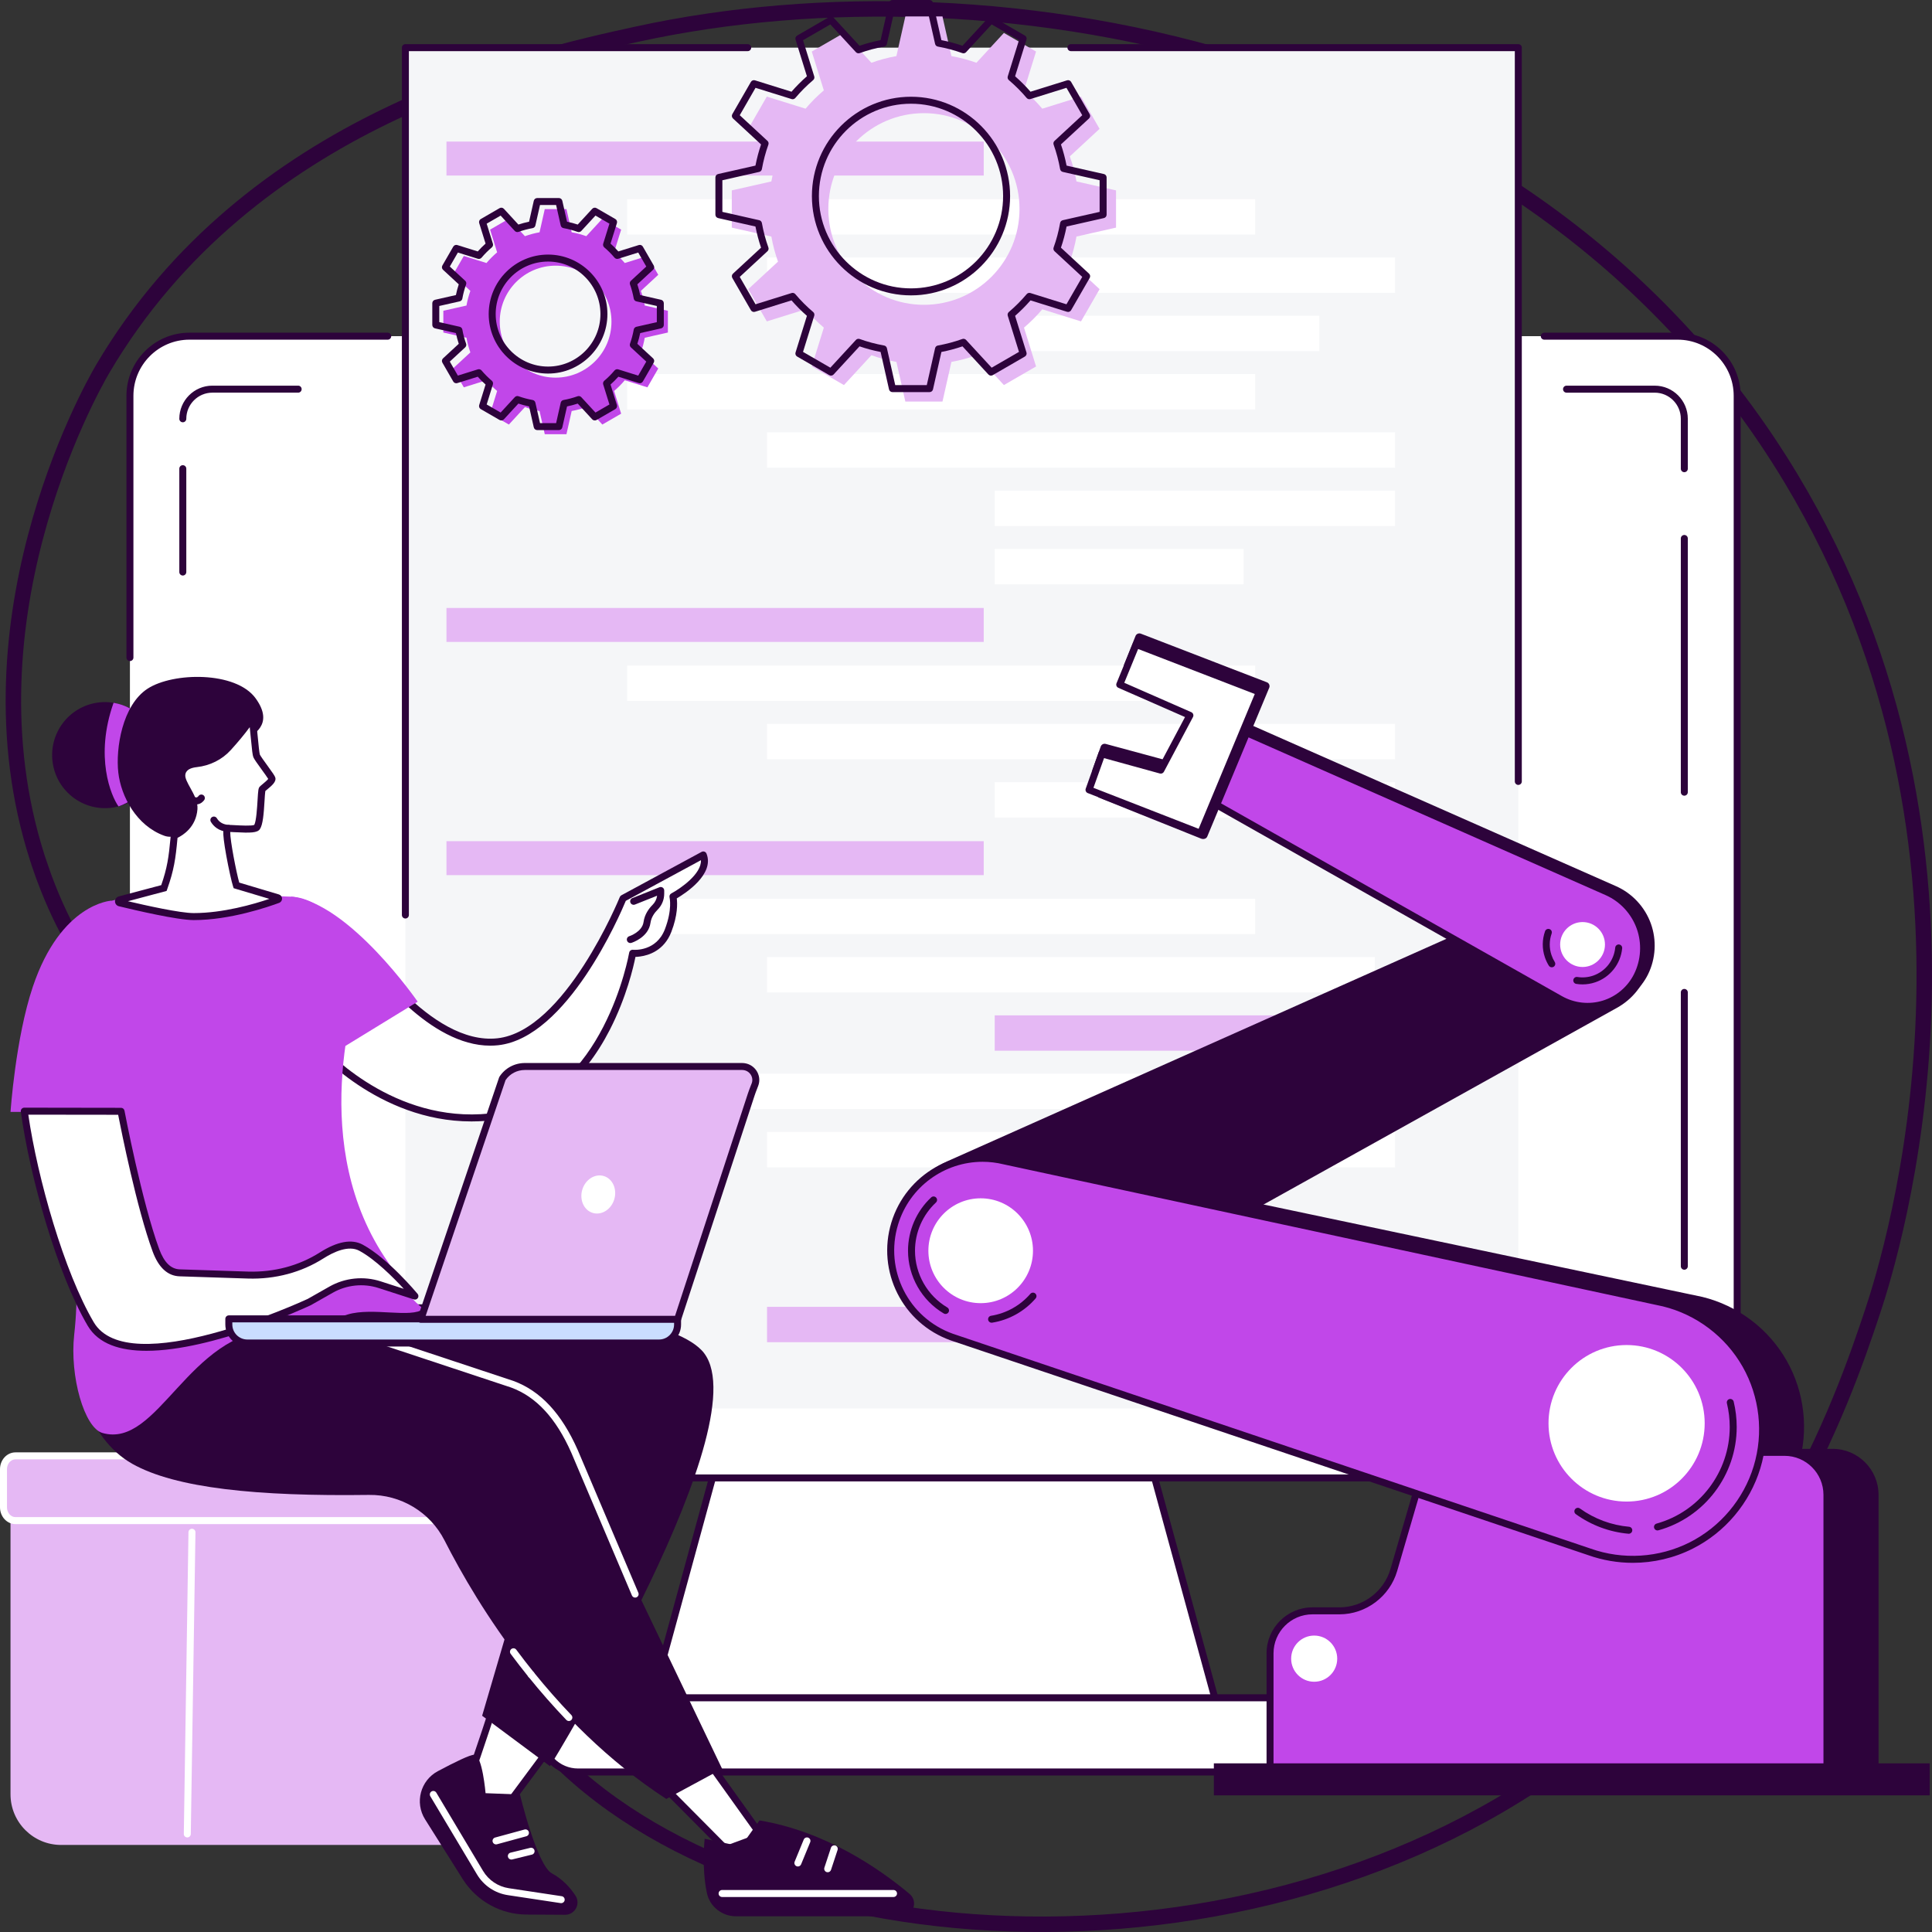 <svg width="250" height="250" viewBox="0 0 250 250" fill="none" xmlns="http://www.w3.org/2000/svg">
<rect x="0" y="0" width="250" height="250" fill="#333333" stroke="none"/>
<g clip-path="url(#clip0_4404_4124)">
<path d="M13.281 47.752L13.281 47.752C32.313 15.398 68.571 7.448 82.431 4.421C129.269 -5.806 198.426 6.528 231.746 61.883C261.008 110.496 244.716 162.465 242.35 169.601C238.368 181.609 228.453 210.2 200.398 229.558C178.551 244.632 150.941 250.497 125.923 248.681C100.875 246.862 78.643 237.365 67.375 221.978C62.208 214.921 61.653 209.801 60.934 203.159L60.903 202.879C60.159 196.011 59.18 187.66 52.816 174.467C44.298 156.81 34.732 148.175 26.146 140.492L25.976 140.34C17.497 132.754 10.073 126.112 5.321 112.473L4.378 112.801L5.321 112.473C-0.096 96.927 1.435 81.512 4.569 69.565C7.702 57.621 12.419 49.218 13.281 47.752Z" stroke="#2D033B" stroke-width="2"/>
<path d="M144.919 174.789H96.688L83.004 224.835H158.601L144.919 174.789Z" fill="white"/>
<path d="M158.601 225.288H83.004C82.863 225.288 82.729 225.222 82.645 225.11C82.559 224.998 82.531 224.852 82.568 224.717L96.251 174.669C96.304 174.473 96.483 174.336 96.686 174.336H144.918C145.121 174.336 145.3 174.473 145.353 174.669L159.035 224.717C159.072 224.853 159.044 224.998 158.959 225.11C158.876 225.222 158.742 225.288 158.601 225.288ZM83.596 224.383H158.009L144.574 175.241H97.031L83.596 224.383Z" fill="#2D033B"/>
<path d="M217.095 43.502H24.51C20.258 43.502 16.812 46.955 16.812 51.215V183.531C16.812 187.791 20.258 191.244 24.51 191.244H217.094C221.345 191.244 224.791 187.791 224.791 183.531V51.215C224.791 46.955 221.345 43.502 217.095 43.502Z" fill="white"/>
<path d="M166.81 219.695H74.794C72.15 219.695 70.005 221.844 70.005 224.495C70.005 227.144 72.15 229.294 74.794 229.294H166.812C169.456 229.294 171.601 227.146 171.601 224.495C171.599 221.844 169.456 219.695 166.81 219.695Z" fill="white"/>
<path d="M166.81 229.746H74.795C71.905 229.746 69.554 227.39 69.554 224.494C69.554 221.598 71.905 219.242 74.795 219.242H166.812C169.702 219.242 172.053 221.598 172.053 224.494C172.052 227.39 169.701 229.746 166.81 229.746ZM74.795 220.148C72.403 220.148 70.457 222.098 70.457 224.495C70.457 226.892 72.403 228.842 74.795 228.842H166.812C169.204 228.842 171.149 226.892 171.149 224.495C171.149 222.098 169.204 220.148 166.812 220.148H74.795Z" fill="#2D033B"/>
<path d="M217.096 191.696H24.51C20.017 191.696 16.361 188.033 16.361 183.531C16.361 183.28 16.563 183.078 16.813 183.078C17.063 183.078 17.265 183.28 17.265 183.531C17.265 187.533 20.515 190.791 24.51 190.791H217.094C221.089 190.791 224.339 187.535 224.339 183.531V51.214C224.339 47.211 221.089 43.953 217.094 43.953H199.83C199.58 43.953 199.378 43.751 199.378 43.501C199.378 43.251 199.58 43.049 199.83 43.049H217.094C221.587 43.049 225.242 46.711 225.242 51.214V183.531C225.243 188.032 221.589 191.696 217.096 191.696Z" fill="#2D033B"/>
<path d="M16.814 85.54C16.564 85.54 16.362 85.338 16.362 85.088V51.214C16.362 46.713 20.017 43.049 24.511 43.049H50.172C50.422 43.049 50.624 43.251 50.624 43.501C50.624 43.751 50.422 43.953 50.172 43.953H24.51C20.515 43.953 17.265 47.21 17.265 51.214V85.088C17.266 85.338 17.064 85.54 16.814 85.54Z" fill="#2D033B"/>
<path d="M217.95 164.302C217.7 164.302 217.498 164.1 217.498 163.85V128.419C217.498 128.169 217.7 127.967 217.95 127.967C218.2 127.967 218.402 128.169 218.402 128.419V163.85C218.402 164.098 218.2 164.302 217.95 164.302Z" fill="#2D033B"/>
<path d="M23.655 74.473C23.405 74.473 23.203 74.271 23.203 74.021V60.648C23.203 60.398 23.405 60.195 23.655 60.195C23.905 60.195 24.107 60.398 24.107 60.648V74.021C24.107 74.269 23.905 74.473 23.655 74.473Z" fill="#2D033B"/>
<path d="M38.582 50.357H27.483C25.37 50.357 23.656 52.074 23.656 54.192L38.582 50.357Z" fill="white"/>
<path d="M23.655 54.644C23.405 54.644 23.203 54.441 23.203 54.191C23.203 51.827 25.123 49.904 27.482 49.904H38.581C38.831 49.904 39.033 50.106 39.033 50.357C39.033 50.607 38.831 50.809 38.581 50.809H27.482C25.621 50.809 24.107 52.327 24.107 54.191C24.107 54.441 23.905 54.644 23.655 54.644Z" fill="#2D033B"/>
<path d="M217.95 60.65V54.194C217.95 52.076 216.236 50.359 214.123 50.359H202.708L217.95 60.65Z" fill="white"/>
<path d="M217.95 61.101C217.7 61.101 217.498 60.899 217.498 60.649V54.193C217.498 52.328 215.984 50.811 214.123 50.811H202.709C202.459 50.811 202.257 50.609 202.257 50.359C202.257 50.108 202.459 49.906 202.709 49.906H214.123C216.482 49.906 218.402 51.829 218.402 54.193V60.649C218.402 60.899 218.2 61.101 217.95 61.101Z" fill="#2D033B"/>
<path d="M217.95 102.962C217.7 102.962 217.498 102.76 217.498 102.51V69.677C217.498 69.427 217.7 69.225 217.95 69.225C218.2 69.225 218.402 69.427 218.402 69.677V102.51C218.402 102.76 218.2 102.962 217.95 102.962Z" fill="#2D033B"/>
<path d="M136.376 6.166H196.468V182.255H52.457V6.166H96.753H136.376Z" fill="#F5F6F8"/>
<path d="M127.292 18.32H57.773V22.716H127.292V18.32Z" fill="#E5B8F4"/>
<path d="M162.419 25.775H81.158V30.351H162.419V25.775Z" fill="white"/>
<path d="M180.516 33.318H99.255V37.894H180.516V33.318Z" fill="white"/>
<path d="M170.718 40.861H128.716V45.437H170.718V40.861Z" fill="white"/>
<path d="M127.292 78.67H57.773V83.066H127.292V78.67Z" fill="#E5B8F4"/>
<path d="M162.419 86.125H81.158V90.7H162.419V86.125Z" fill="white"/>
<path d="M180.516 93.668H99.255V98.243H180.516V93.668Z" fill="white"/>
<path d="M180.516 101.211H128.716V105.786H180.516V101.211Z" fill="white"/>
<path d="M162.419 48.404H81.158V52.98H162.419V48.404Z" fill="white"/>
<path d="M180.516 55.949H99.255V60.524H180.516V55.949Z" fill="white"/>
<path d="M160.92 71.037H128.716V75.612H160.92V71.037Z" fill="white"/>
<path d="M180.516 63.492H128.716V68.067H180.516V63.492Z" fill="white"/>
<path d="M127.292 108.846H57.773V113.242H127.292V108.846Z" fill="#E5B8F4"/>
<path d="M162.419 116.299H81.158V120.874H162.419V116.299Z" fill="white"/>
<path d="M177.903 123.844H99.255V128.419H177.903V123.844Z" fill="white"/>
<path d="M180.516 131.387H128.716V135.962H180.516V131.387Z" fill="#E5B8F4"/>
<path d="M143.165 169.105H99.255V173.681H143.165V169.105Z" fill="#E5B8F4"/>
<path d="M162.419 138.932H81.158V143.507H162.419V138.932Z" fill="white"/>
<path d="M180.516 146.475H99.255V151.05H180.516V146.475Z" fill="white"/>
<path d="M180.516 161.562H128.716V166.138H180.516V161.562Z" fill="white"/>
<path d="M158.372 154.018H128.716V158.593H158.372V154.018Z" fill="white"/>
<path d="M196.469 101.568C196.219 101.568 196.017 101.366 196.017 101.116V6.618H138.579C138.329 6.618 138.127 6.415 138.127 6.165C138.127 5.915 138.329 5.713 138.579 5.713H196.469C196.718 5.713 196.921 5.915 196.921 6.165V101.116C196.921 101.366 196.718 101.568 196.469 101.568Z" fill="#2D033B"/>
<path d="M52.457 118.855C52.207 118.855 52.005 118.653 52.005 118.403V6.165C52.005 5.915 52.207 5.713 52.457 5.713H96.753C97.003 5.713 97.205 5.915 97.205 6.165C97.205 6.415 97.003 6.618 96.753 6.618H52.909V118.403C52.909 118.653 52.707 118.855 52.457 118.855Z" fill="#2D033B"/>
<path d="M7.912 238.736H59.023C62.64 238.736 65.574 235.801 65.574 232.178V194.958C65.574 191.337 62.642 188.4 59.023 188.4H7.912C4.294 188.4 1.36 191.336 1.36 194.958V232.178C1.361 235.799 4.294 238.736 7.912 238.736Z" fill="#E5B8F4"/>
<path d="M2.51 196.767H64.385C65.522 196.767 66.444 195.845 66.444 194.706V190.449C66.444 189.311 65.522 188.389 64.385 188.389H2.51C1.373 188.389 0.452 189.311 0.452 190.449V194.706C0.452 195.845 1.373 196.767 2.51 196.767Z" fill="#E5B8F4"/>
<path d="M64.896 197.219H2C0.897 197.219 0 196.246 0 195.048V190.106C0 188.91 0.897 187.936 2 187.936H40.697C40.947 187.936 41.149 188.138 41.149 188.388C41.149 188.638 40.947 188.84 40.697 188.84H2C1.395 188.84 0.904 189.407 0.904 190.106V195.048C0.904 195.745 1.395 196.314 2 196.314H64.896C65.145 196.314 65.347 196.516 65.347 196.766C65.347 197.015 65.145 197.219 64.896 197.219Z" fill="white"/>
<path d="M24.237 237.764C24.234 237.764 24.233 237.764 24.23 237.764C23.98 237.76 23.781 237.555 23.785 237.305L24.388 198.268C24.392 198.02 24.594 197.822 24.84 197.822C24.843 197.822 24.844 197.822 24.847 197.822C25.097 197.826 25.296 198.031 25.292 198.281L24.689 237.32C24.684 237.566 24.482 237.764 24.237 237.764Z" fill="white"/>
<path d="M59.585 232.784C60.243 232.117 64.044 220.264 64.044 220.264L71.555 225.636L63.32 236.729L59.585 232.784Z" fill="white"/>
<path d="M63.322 237.182C63.197 237.182 63.078 237.132 62.994 237.041L59.259 233.096C59.093 232.921 59.093 232.648 59.259 232.474C59.747 231.851 62.19 224.574 63.616 220.126C63.66 219.988 63.768 219.88 63.904 219.835C64.041 219.79 64.191 219.813 64.309 219.897L71.82 225.269C71.918 225.34 71.985 225.446 72.004 225.566C72.023 225.687 71.993 225.808 71.921 225.907L63.686 237C63.607 237.107 63.484 237.174 63.35 237.182C63.339 237.182 63.33 237.182 63.322 237.182ZM60.145 232.718L63.279 236.029L70.919 225.737L64.285 220.993C63.319 223.992 61.044 230.932 60.145 232.718Z" fill="#2D033B"/>
<path d="M73.122 247.772L68.127 247.742C64.822 247.723 61.747 246.039 59.945 243.262L55.006 235.424C53.641 233.258 54.404 230.387 56.662 229.186C58.724 228.087 60.883 227.017 61.39 227.066C62.418 227.164 62.833 232.038 62.833 232.038L67.283 232.21C67.283 232.21 69.483 241.374 71.417 242.415C72.826 243.174 73.811 244.289 74.473 245.305C75.165 246.37 74.392 247.779 73.122 247.772Z" fill="#2D033B"/>
<path d="M72.62 246.268C72.598 246.268 72.575 246.267 72.552 246.263L65.719 245.231C64.047 244.978 62.59 244 61.72 242.546L55.682 232.435C55.554 232.22 55.623 231.943 55.838 231.814C56.052 231.686 56.329 231.756 56.458 231.97L62.496 242.081C63.225 243.303 64.449 244.124 65.853 244.336L72.686 245.368C72.933 245.405 73.102 245.636 73.065 245.883C73.034 246.107 72.84 246.268 72.62 246.268Z" fill="white"/>
<path d="M64.186 238.665C63.986 238.665 63.805 238.533 63.75 238.332C63.685 238.092 63.827 237.843 64.067 237.777L67.873 236.739C68.114 236.673 68.362 236.815 68.428 237.056C68.493 237.296 68.351 237.545 68.111 237.611L64.305 238.649C64.265 238.66 64.225 238.665 64.186 238.665Z" fill="white"/>
<path d="M66.168 240.625C65.965 240.625 65.78 240.487 65.73 240.281C65.671 240.038 65.818 239.793 66.061 239.734L68.614 239.109C68.856 239.05 69.102 239.197 69.16 239.441C69.219 239.684 69.072 239.929 68.829 239.987L66.276 240.613C66.24 240.621 66.203 240.625 66.168 240.625Z" fill="white"/>
<path d="M85.217 230.523L93.939 239.306L98.562 237.603L90.522 226.367L85.217 230.523Z" fill="white"/>
<path d="M93.939 239.758C93.821 239.758 93.705 239.712 93.619 239.624L84.898 230.841C84.806 230.75 84.758 230.624 84.766 230.494C84.775 230.366 84.838 230.246 84.939 230.166L90.244 226.011C90.341 225.936 90.464 225.9 90.587 225.919C90.708 225.937 90.817 226.003 90.889 226.104L98.929 237.341C99.011 237.456 99.036 237.602 98.993 237.737C98.953 237.872 98.85 237.98 98.718 238.028L94.094 239.73C94.044 239.749 93.991 239.758 93.939 239.758ZM85.897 230.565L94.055 238.781L97.849 237.385L90.429 227.014L85.897 230.565Z" fill="#2D033B"/>
<path d="M91.183 237.932C91.183 237.932 90.761 241.668 91.476 244.971C91.857 246.731 93.439 247.967 95.236 247.967H116.64C118.17 247.967 118.864 246.053 117.691 245.069C113.885 241.873 106.884 236.993 98.276 235.561L95.875 238.929L91.183 237.932Z" fill="#2D033B"/>
<path d="M115.623 245.471H93.439C93.189 245.471 92.987 245.269 92.987 245.019C92.987 244.769 93.189 244.566 93.439 244.566H115.623C115.872 244.566 116.074 244.769 116.074 245.019C116.074 245.267 115.872 245.471 115.623 245.471Z" fill="white"/>
<path d="M103.246 241.521C103.188 241.521 103.13 241.51 103.074 241.487C102.843 241.391 102.732 241.127 102.828 240.896L104.002 238.042C104.097 237.811 104.361 237.701 104.592 237.796C104.822 237.891 104.933 238.155 104.837 238.386L103.663 241.241C103.591 241.416 103.423 241.521 103.246 241.521Z" fill="white"/>
<path d="M107.105 242.269C107.059 242.269 107.011 242.263 106.963 242.246C106.726 242.167 106.597 241.911 106.675 241.675L107.524 239.099C107.602 238.863 107.859 238.735 108.095 238.811C108.332 238.89 108.461 239.145 108.383 239.382L107.534 241.958C107.472 242.149 107.295 242.269 107.105 242.269Z" fill="white"/>
<path d="M39.052 169.063C39.052 169.063 83.057 166.845 90.764 174.695C99.094 183.184 71.17 228.544 71.17 228.544L62.388 222.016L71.555 190.761L34.709 180.272L39.052 169.063Z" fill="#2D033B"/>
<path d="M17.116 189.416C22.735 192.577 33.265 193.639 47.744 193.441C51.858 193.385 55.657 195.663 57.526 199.336C61.814 207.766 71.098 222.946 86.219 232.784L93.441 228.884L74.053 188.387C72.37 184.59 70.179 180.549 66.287 179.118L28.664 166.65C28.664 166.65 18.429 162.518 12.877 172.654C11.886 174.464 10.926 171.229 10.488 172.688C8.983 177.697 11.271 186.128 17.116 189.416Z" fill="#2D033B"/>
<path d="M82.187 206.727C82.011 206.727 81.845 206.624 81.771 206.452L73.928 187.983C71.943 183.504 69.391 180.741 66.131 179.543L47.078 173.229C46.842 173.151 46.712 172.894 46.791 172.657C46.87 172.421 47.124 172.293 47.362 172.37L66.429 178.689C69.944 179.981 72.665 182.902 74.756 187.624L82.602 206.1C82.701 206.329 82.593 206.596 82.363 206.693C82.306 206.716 82.246 206.727 82.187 206.727Z" fill="white"/>
<path d="M73.612 222.698C73.494 222.698 73.375 222.652 73.286 222.559C71.607 220.808 69.955 218.929 68.377 216.974C68.22 216.78 68.25 216.494 68.445 216.338C68.639 216.183 68.924 216.211 69.08 216.407C70.642 218.342 72.277 220.202 73.937 221.933C74.111 222.113 74.104 222.399 73.924 222.573C73.838 222.656 73.726 222.698 73.612 222.698Z" fill="white"/>
<path d="M68.729 217.143C68.597 217.143 68.467 217.085 68.377 216.975C67.6 216.013 66.827 215.015 66.081 214.009C65.932 213.808 65.973 213.526 66.174 213.377C66.374 213.228 66.657 213.269 66.806 213.47C67.547 214.467 68.311 215.455 69.08 216.408C69.237 216.602 69.207 216.887 69.013 217.043C68.93 217.11 68.829 217.143 68.729 217.143Z" fill="white"/>
<path d="M91.007 110.629L80.623 116.247C80.623 116.247 73.532 133.802 64.419 134.803C55.307 135.805 46.555 122.299 46.555 122.299L40.973 135.228C40.973 135.228 50.528 146.597 64.613 144.379C78.696 142.161 81.86 123.35 81.86 123.35C81.853 123.364 85.193 123.681 86.452 120.422C87.524 117.646 87.076 116.013 87.076 116.013C87.076 116.013 92.08 113.335 91.007 110.629Z" fill="white"/>
<path d="M61.007 145.113C48.844 145.115 40.716 135.624 40.627 135.519C40.517 135.388 40.491 135.206 40.557 135.049L46.139 122.12C46.204 121.967 46.349 121.863 46.515 121.849C46.682 121.835 46.842 121.913 46.932 122.054C47.018 122.187 55.639 135.318 64.368 134.354C73.11 133.394 80.132 116.252 80.202 116.078C80.242 115.981 80.314 115.901 80.406 115.85L90.789 110.232C90.903 110.171 91.038 110.161 91.159 110.205C91.281 110.248 91.378 110.343 91.424 110.463C92.482 113.131 88.683 115.599 87.574 116.249C87.659 116.902 87.707 118.42 86.871 120.585C85.936 123.007 83.944 123.619 82.84 123.768C82.591 123.802 82.391 123.818 82.228 123.822C81.978 125.069 81.073 129.029 78.917 133.239C75.51 139.889 70.587 143.896 64.681 144.826C63.422 145.023 62.195 145.113 61.007 145.113ZM41.502 135.142C42.885 136.656 51.928 145.918 64.543 143.93C78.139 141.789 81.384 123.458 81.416 123.273C81.447 123.083 81.596 122.936 81.784 122.903C81.838 122.893 81.891 122.895 81.941 122.903C82.12 122.918 84.933 123.101 86.032 120.256C87.025 117.68 86.645 116.142 86.641 116.127C86.587 115.925 86.68 115.711 86.864 115.612C88.043 114.981 90.795 113.084 90.701 111.308L80.979 116.567C80.213 118.415 73.39 134.271 64.468 135.252C64.123 135.291 63.777 135.308 63.433 135.308C55.649 135.31 48.52 125.917 46.642 123.235L41.502 135.142Z" fill="#2D033B"/>
<path d="M81.563 122.029C81.371 122.029 81.192 121.905 81.132 121.709C81.058 121.47 81.192 121.217 81.431 121.144C81.446 121.138 83.097 120.607 83.278 119.293C83.416 118.292 83.99 117.539 84.448 117.082C84.77 116.761 84.971 116.35 85.029 115.903L82.164 117.048C81.932 117.141 81.669 117.028 81.577 116.797C81.484 116.564 81.597 116.302 81.829 116.209L85.331 114.81C85.47 114.754 85.629 114.771 85.751 114.855C85.876 114.94 85.949 115.079 85.949 115.229V115.632C85.949 116.425 85.642 117.168 85.085 117.723C84.726 118.081 84.276 118.666 84.173 119.418C83.912 121.305 81.787 121.981 81.697 122.009C81.652 122.024 81.607 122.029 81.563 122.029Z" fill="#2D033B"/>
<path d="M14.604 116.516C19.17 115.441 21.076 115.426 37.676 116.029C41.733 116.176 46.559 121.28 47.037 125.321C45.747 129.198 39.796 148.337 50.185 163.289C51.66 165.412 52.032 167.138 54.783 169.368C53.238 170.621 48.23 169.129 45.004 170.089C39.648 171.683 40.051 171.889 35.736 172.019C24.318 172.361 20.496 187.516 13.245 185.422C10.921 184.751 8.997 178.102 9.603 172.691C10.142 167.88 9.971 162.716 9.285 157.032C7.421 141.628 4.749 134.947 7.472 126.898C8.281 124.356 9.22 117.786 14.604 116.516Z" fill="#C147E9"/>
<path d="M54.046 129.616C54.046 129.616 45.198 116.801 37.676 116.027L40.357 138.003L54.046 129.616Z" fill="#C147E9"/>
<path d="M1.362 143.883C1.362 143.883 2 134.38 4.242 127.701C7.88 116.866 14.399 116.549 14.399 116.549L19.196 143.883H1.362Z" fill="#C147E9"/>
<path d="M3.142 143.785C4.245 151.859 7.706 164.472 11.737 171.321C16.552 179.5 40.022 168.484 40.022 168.484L42.848 166.881C44.759 165.796 47.036 165.564 49.126 166.24L53.69 167.716C53.69 167.716 49.922 163.186 46.717 161.455C45.214 160.643 43.265 161.411 41.62 162.455C38.789 164.252 35.459 165.095 32.109 164.995L23.269 164.707C21.647 164.659 20.738 163.306 20.175 161.78C17.897 155.588 15.665 143.803 15.665 143.803L3.142 143.785Z" fill="white"/>
<path d="M18.949 174.793C15.583 174.793 12.751 173.931 11.348 171.55C7.379 164.809 3.831 152.171 2.694 143.846C2.676 143.716 2.715 143.586 2.801 143.486C2.887 143.388 3.012 143.332 3.141 143.332C3.141 143.332 3.141 143.332 3.143 143.332L15.665 143.351C15.882 143.351 16.067 143.506 16.108 143.719C16.13 143.836 18.358 155.538 20.598 161.623C21.237 163.36 22.115 164.221 23.281 164.255L32.122 164.544C35.474 164.638 38.674 163.789 41.377 162.073C43.646 160.633 45.514 160.292 46.931 161.056C50.176 162.81 53.881 167.239 54.038 167.426C54.166 167.58 54.177 167.802 54.065 167.968C53.952 168.135 53.745 168.207 53.552 168.146L48.988 166.67C47.024 166.035 44.868 166.255 43.071 167.274L40.245 168.877C40.236 168.882 40.225 168.888 40.214 168.893C39.515 169.221 27.508 174.793 18.949 174.793ZM3.662 144.237C4.859 152.47 8.296 164.585 12.126 171.089C16.63 178.739 39.108 168.408 39.814 168.08L42.623 166.486C44.639 165.34 47.06 165.094 49.264 165.808L52.251 166.774C50.913 165.323 48.566 162.968 46.499 161.85C45.12 161.104 43.215 161.975 41.859 162.834C39.003 164.648 35.623 165.552 32.092 165.444L23.251 165.156C21.697 165.109 20.519 164.026 19.748 161.932C17.708 156.392 15.689 146.299 15.289 144.252L3.662 144.237Z" fill="#2D033B"/>
<path d="M14.554 104.508C18.293 103.974 20.89 100.499 20.355 96.746C19.82 92.994 16.355 90.385 12.616 90.919C8.877 91.454 6.28 94.929 6.815 98.681C7.35 102.433 10.815 105.042 14.554 104.508Z" fill="#2D033B"/>
<path d="M20.41 97.32C20.591 100.461 18.157 103.374 15.334 104.349C14.369 102.986 12.224 97.933 14.696 90.941C17.786 91.453 20.221 94.053 20.41 97.32Z" fill="#C147E9"/>
<path d="M31.913 95.665C32.499 95.132 35.629 93.873 33.071 90.353C30.511 86.834 22.396 86.972 19.102 89.112C15.808 91.252 14.955 96.889 15.309 99.973C15.665 103.058 17.649 106.846 21.261 108.147C25.504 109.676 30.319 97.116 31.913 95.665Z" fill="#2D033B"/>
<path d="M32.539 92.999C32.749 92.686 33 97.337 33.205 97.812C33.41 98.288 35.077 100.393 35.186 100.741C35.294 101.089 34.148 101.872 33.941 102.106C33.733 102.34 33.821 106.21 33.25 107.041C32.902 107.548 29.593 107.094 29.427 107.225C29.004 107.56 30.271 113.613 30.592 114.569L35.957 116.171C36.069 116.204 36.076 116.359 35.967 116.4C34.663 116.888 29.74 118.606 25.068 118.606C22.999 118.606 17.512 117.32 15.487 116.827C15.284 116.778 15.284 116.489 15.486 116.436L21.212 114.912C22.076 112.48 22.276 111.035 22.514 108.463C22.535 108.237 22.544 108.108 22.544 108.108C22.544 108.108 24.9 107.273 25.098 104.675C25.217 103.123 23.4 101.416 23.527 100.237C23.631 99.266 24.51 98.915 25.408 98.817C26.982 98.643 28.453 97.934 29.519 96.76C30.498 95.686 31.642 94.332 32.539 92.999Z" fill="white"/>
<path d="M25.068 119.059C22.974 119.059 17.595 117.806 15.381 117.268C15.086 117.195 14.885 116.944 14.882 116.64C14.88 116.34 15.08 116.077 15.37 115.999L20.865 114.537C21.644 112.292 21.833 110.92 22.065 108.422C22.085 108.202 22.095 108.078 22.095 108.075L22.117 107.781L22.395 107.683C22.478 107.653 24.477 106.902 24.651 104.641C24.702 103.955 24.267 103.166 23.845 102.405C23.414 101.625 23.005 100.887 23.081 100.188C23.145 99.595 23.526 98.569 25.362 98.367C26.859 98.203 28.218 97.524 29.189 96.456C30.42 95.101 31.422 93.852 32.166 92.746L32.343 92.482L32.677 92.547C33.085 92.65 33.114 92.85 33.362 95.44C33.443 96.283 33.554 97.438 33.625 97.642C33.705 97.826 34.217 98.534 34.592 99.05C35.268 99.982 35.55 100.384 35.62 100.608C35.789 101.152 35.167 101.666 34.566 102.162C34.49 102.225 34.394 102.304 34.333 102.359C34.294 102.568 34.262 103.136 34.233 103.601C34.129 105.344 34.019 106.723 33.624 107.299C33.302 107.767 32.416 107.797 30.421 107.687C30.211 107.674 29.969 107.662 29.791 107.657C29.773 108.766 30.581 112.885 30.956 114.208L36.09 115.741C36.326 115.812 36.491 116.025 36.499 116.271C36.507 116.517 36.359 116.74 36.129 116.828C34.723 117.348 29.784 119.059 25.068 119.059ZM16.558 116.618C18.87 117.164 23.311 118.153 25.068 118.153C28.873 118.153 32.849 116.996 34.858 116.314L30.237 114.934L30.162 114.711C29.979 114.166 29.569 112.311 29.285 110.742C28.653 107.258 28.915 107.051 29.146 106.868C29.337 106.718 29.531 106.729 30.468 106.781C31.098 106.815 32.552 106.895 32.901 106.744C33.165 106.264 33.27 104.504 33.328 103.545C33.406 102.241 33.433 101.995 33.602 101.804C33.679 101.719 33.792 101.622 33.987 101.461C34.17 101.309 34.57 100.978 34.709 100.791C34.569 100.557 34.163 100 33.858 99.578C33.268 98.764 32.902 98.252 32.788 97.988C32.681 97.735 32.608 97.077 32.459 95.523C32.416 95.073 32.365 94.54 32.315 94.096C31.638 95.015 30.813 96.01 29.855 97.064C28.737 98.296 27.176 99.077 25.459 99.266C24.07 99.419 24.001 100.071 23.977 100.284C23.932 100.698 24.29 101.342 24.634 101.965C25.098 102.803 25.622 103.752 25.55 104.708C25.373 107.04 23.658 108.087 22.973 108.415C22.97 108.442 22.967 108.472 22.964 108.504C22.724 111.102 22.514 112.597 21.637 115.062L21.558 115.286L16.558 116.618Z" fill="#2D033B"/>
<path d="M25.387 104.094C25.025 104.094 24.668 103.926 24.328 103.591C24.15 103.416 24.147 103.131 24.322 102.952C24.496 102.773 24.782 102.77 24.96 102.945C25.134 103.114 25.294 103.199 25.416 103.188C25.56 103.173 25.676 103.02 25.677 103.017C25.814 102.808 26.094 102.75 26.302 102.886C26.511 103.023 26.57 103.303 26.434 103.512C26.399 103.564 26.083 104.025 25.515 104.086C25.471 104.092 25.429 104.094 25.387 104.094Z" fill="#2D033B"/>
<path d="M29.583 107.65C29.573 107.65 29.564 107.65 29.554 107.649C28.276 107.57 27.617 106.897 27.288 106.347C27.16 106.132 27.229 105.855 27.444 105.726C27.658 105.598 27.935 105.669 28.063 105.882C28.379 106.411 28.899 106.701 29.609 106.746C29.857 106.761 30.047 106.975 30.032 107.225C30.018 107.466 29.819 107.65 29.583 107.65Z" fill="#2D033B"/>
<path d="M85.281 173.785H32.007C30.683 173.785 29.61 172.711 29.61 171.386V170.66H87.678V171.386C87.679 172.711 86.605 173.785 85.281 173.785Z" fill="#CADDFF"/>
<path d="M85.281 174.238H32.007C30.436 174.238 29.158 172.958 29.158 171.386V170.661C29.158 170.411 29.36 170.209 29.61 170.209H87.678C87.928 170.209 88.13 170.411 88.13 170.661V171.386C88.132 172.957 86.852 174.238 85.281 174.238ZM30.062 171.112V171.386C30.062 172.46 30.934 173.333 32.007 173.333H85.281C86.354 173.333 87.226 172.46 87.226 171.386V171.112H30.062Z" fill="#2D033B"/>
<path d="M87.679 170.716H54.453L65.01 139.568C65.642 138.594 66.742 138.002 67.925 138.002H96.013C97.286 138.002 98.107 139.241 97.692 140.336C97.527 140.771 97.348 141.201 97.203 141.644L87.679 170.716Z" fill="#E5B8F4"/>
<path d="M87.68 171.169H54.453C54.307 171.169 54.17 171.098 54.086 170.98C54.001 170.861 53.978 170.709 54.026 170.571L64.583 139.425C64.595 139.389 64.611 139.355 64.632 139.324C65.351 138.214 66.583 137.553 67.926 137.553H96.014C96.77 137.553 97.445 137.904 97.867 138.516C98.271 139.104 98.365 139.846 98.115 140.5C98.067 140.625 98.02 140.749 97.972 140.873C97.849 141.186 97.734 141.483 97.635 141.788L88.111 170.86C88.048 171.043 87.875 171.169 87.68 171.169ZM55.084 170.264H87.353L96.775 141.503C96.882 141.175 97.008 140.853 97.129 140.541C97.177 140.42 97.224 140.298 97.272 140.175C97.415 139.798 97.359 139.369 97.124 139.026C96.874 138.662 96.47 138.455 96.016 138.455H67.925C66.906 138.455 65.974 138.945 65.418 139.769L55.084 170.264Z" fill="#2D033B"/>
<path d="M75.349 153.94C74.953 155.257 75.558 156.605 76.7 156.95C77.843 157.296 79.09 156.509 79.486 155.192C79.881 153.874 79.277 152.527 78.134 152.181C76.993 151.835 75.745 152.622 75.349 153.94Z" fill="white"/>
<path d="M86.424 43.028V40.213L83.431 39.537C83.316 38.885 83.148 38.251 82.928 37.641L85.179 35.559L83.774 33.121L80.844 34.035C80.423 33.536 79.961 33.073 79.463 32.651L80.375 29.714L77.943 28.306L75.865 30.562C75.257 30.342 74.624 30.174 73.975 30.058L73.3 27.059H70.492L69.818 30.058C69.168 30.174 68.536 30.344 67.927 30.562L65.849 28.306L63.417 29.714L64.329 32.651C63.831 33.073 63.37 33.536 62.948 34.035L60.018 33.121L58.613 35.559L60.864 37.641C60.646 38.251 60.478 38.885 60.361 39.537L57.368 40.213V43.028L60.361 43.705C60.477 44.356 60.645 44.99 60.864 45.6L58.613 47.683L60.018 50.12L62.948 49.206C63.37 49.705 63.831 50.168 64.329 50.592L63.417 53.529L65.849 54.936L67.927 52.68C68.536 52.9 69.168 53.068 69.818 53.184L70.492 56.184H73.3L73.975 53.184C74.624 53.068 75.257 52.9 75.865 52.68L77.943 54.936L80.375 53.529L79.463 50.592C79.961 50.17 80.423 49.706 80.844 49.206L83.774 50.12L85.179 47.683L82.928 45.6C83.146 44.99 83.314 44.356 83.431 43.705L86.424 43.028ZM71.895 48.867C67.902 48.867 64.667 45.623 64.667 41.622C64.667 37.621 67.903 34.377 71.895 34.377C75.889 34.377 79.124 37.621 79.124 41.622C79.126 45.623 75.889 48.867 71.895 48.867Z" fill="#C147E9"/>
<path d="M72.323 55.654H69.514C69.303 55.654 69.12 55.508 69.073 55.302L68.463 52.592C67.992 52.495 67.528 52.372 67.08 52.223L65.203 54.262C65.06 54.417 64.828 54.453 64.645 54.346L62.213 52.939C62.03 52.834 61.946 52.615 62.008 52.413L62.833 49.759C62.477 49.442 62.138 49.103 61.823 48.746L59.175 49.572C58.975 49.636 58.755 49.55 58.65 49.365L57.245 46.927C57.14 46.744 57.174 46.513 57.33 46.37L59.364 44.488C59.215 44.038 59.092 43.574 58.995 43.101L56.292 42.49C56.086 42.444 55.94 42.261 55.94 42.049V39.234C55.94 39.022 56.086 38.839 56.292 38.792L58.995 38.18C59.092 37.707 59.215 37.243 59.364 36.793L57.33 34.911C57.174 34.768 57.14 34.535 57.245 34.354L58.65 31.916C58.755 31.733 58.975 31.645 59.175 31.709L61.823 32.535C62.139 32.178 62.478 31.839 62.833 31.522L62.008 28.868C61.946 28.666 62.032 28.449 62.213 28.342L64.645 26.935C64.828 26.829 65.06 26.864 65.203 27.02L67.08 29.058C67.529 28.909 67.992 28.786 68.463 28.689L69.073 25.98C69.12 25.773 69.303 25.627 69.514 25.627H72.323C72.534 25.627 72.717 25.773 72.763 25.98L73.374 28.689C73.845 28.785 74.308 28.909 74.757 29.058L76.634 27.02C76.777 26.864 77.009 26.828 77.192 26.935L79.624 28.342C79.807 28.448 79.891 28.666 79.829 28.868L79.004 31.522C79.36 31.839 79.699 32.178 80.014 32.535L82.661 31.709C82.863 31.645 83.082 31.731 83.187 31.916L84.592 34.354C84.697 34.537 84.663 34.768 84.507 34.911L82.473 36.793C82.622 37.243 82.745 37.707 82.842 38.18L85.545 38.792C85.751 38.839 85.897 39.022 85.897 39.234V42.049C85.897 42.261 85.751 42.444 85.545 42.49L82.842 43.101C82.745 43.574 82.622 44.038 82.473 44.488L84.507 46.37C84.663 46.513 84.697 46.744 84.592 46.927L83.187 49.365C83.082 49.548 82.862 49.636 82.661 49.572L80.014 48.746C79.698 49.103 79.359 49.442 79.004 49.759L79.829 52.413C79.891 52.615 79.805 52.832 79.624 52.939L77.192 54.346C77.009 54.453 76.777 54.417 76.634 54.262L74.757 52.223C74.309 52.372 73.845 52.495 73.374 52.592L72.763 55.302C72.717 55.508 72.534 55.654 72.323 55.654ZM69.876 54.751H71.962L72.557 52.105C72.597 51.928 72.739 51.791 72.918 51.76C73.543 51.648 74.155 51.485 74.735 51.276C74.906 51.214 75.097 51.261 75.221 51.395L77.053 53.384L78.859 52.339L78.054 49.748C78.001 49.574 78.055 49.386 78.193 49.268C78.671 48.864 79.117 48.416 79.521 47.936C79.639 47.798 79.827 47.742 80.001 47.797L82.585 48.603L83.628 46.791L81.641 44.953C81.508 44.83 81.461 44.638 81.523 44.468C81.732 43.887 81.894 43.273 82.006 42.646C82.037 42.467 82.174 42.325 82.351 42.284L84.992 41.687V39.594L82.351 38.997C82.174 38.958 82.039 38.814 82.006 38.635C81.894 38.008 81.732 37.396 81.523 36.814C81.461 36.643 81.508 36.451 81.641 36.328L83.628 34.49L82.585 32.678L80.001 33.485C79.827 33.538 79.639 33.483 79.521 33.345C79.117 32.867 78.671 32.419 78.193 32.013C78.055 31.895 78.001 31.707 78.054 31.533L78.859 28.942L77.053 27.897L75.219 29.887C75.097 30.02 74.906 30.067 74.734 30.005C74.152 29.796 73.54 29.632 72.916 29.52C72.738 29.489 72.596 29.352 72.556 29.174L71.961 26.529H69.875L69.279 29.174C69.24 29.352 69.098 29.488 68.919 29.52C68.294 29.632 67.683 29.795 67.102 30.005C66.931 30.067 66.74 30.02 66.616 29.887L64.782 27.897L62.976 28.942L63.78 31.533C63.834 31.707 63.779 31.895 63.641 32.013C63.163 32.417 62.717 32.866 62.313 33.345C62.195 33.483 62.007 33.538 61.834 33.485L59.249 32.678L58.206 34.49L60.193 36.328C60.326 36.451 60.373 36.643 60.311 36.814C60.102 37.394 59.94 38.007 59.828 38.635C59.797 38.814 59.66 38.956 59.483 38.996L56.842 39.593V41.685L59.483 42.282C59.66 42.322 59.795 42.466 59.828 42.645C59.94 43.273 60.102 43.886 60.311 44.466C60.373 44.637 60.326 44.828 60.193 44.951L58.206 46.789L59.249 48.601L61.834 47.795C62.007 47.74 62.195 47.797 62.313 47.935C62.717 48.413 63.163 48.861 63.641 49.267C63.779 49.385 63.834 49.573 63.78 49.747L62.976 52.338L64.782 53.383L66.615 51.393C66.737 51.259 66.929 51.213 67.101 51.274C67.681 51.483 68.292 51.646 68.918 51.758C69.097 51.79 69.239 51.926 69.278 52.104L69.876 54.751ZM70.919 48.339C66.684 48.339 63.238 44.886 63.238 40.641C63.238 36.397 66.684 32.942 70.919 32.942C75.154 32.942 78.6 36.395 78.6 40.641C78.6 44.886 75.154 48.339 70.919 48.339ZM70.919 33.847C67.183 33.847 64.142 36.894 64.142 40.641C64.142 44.387 67.183 47.434 70.919 47.434C74.656 47.434 77.696 44.387 77.696 40.641C77.696 36.896 74.656 33.847 70.919 33.847Z" fill="#2D033B"/>
<path d="M144.414 29.453V24.636L139.295 23.478C139.095 22.363 138.809 21.278 138.433 20.235L142.284 16.671L139.882 12.501L134.869 14.064C134.148 13.21 133.356 12.417 132.504 11.694L134.064 6.669L129.903 4.262L126.347 8.122C125.307 7.746 124.224 7.459 123.111 7.258L121.956 2.127H117.151L115.996 7.258C114.883 7.458 113.802 7.746 112.76 8.122L109.204 4.262L105.043 6.669L106.603 11.694C105.751 12.417 104.959 13.21 104.239 14.064L99.225 12.501L96.824 16.671L100.675 20.235C100.301 21.279 100.013 22.363 99.814 23.478L94.694 24.636V29.453L99.814 30.61C100.013 31.725 100.3 32.81 100.675 33.853L96.824 37.417L99.227 41.587L104.24 40.024C104.961 40.878 105.753 41.671 106.604 42.394L105.044 47.419L109.205 49.827L112.762 45.966C113.802 46.342 114.885 46.629 115.997 46.83L117.152 51.961H121.958L123.113 46.83C124.225 46.63 125.308 46.342 126.348 45.966L129.905 49.827L134.066 47.419L132.505 42.394C133.357 41.671 134.149 40.878 134.87 40.024L139.883 41.587L142.286 37.417L138.433 33.853C138.807 32.81 139.095 31.725 139.295 30.61L144.414 29.453ZM119.555 39.443C112.723 39.443 107.185 33.892 107.185 27.043C107.185 20.195 112.723 14.643 119.555 14.643C126.386 14.643 131.925 20.194 131.925 27.043C131.925 33.892 126.386 39.443 119.555 39.443Z" fill="#E5B8F4"/>
<path d="M120.287 50.739H115.481C115.269 50.739 115.087 50.593 115.04 50.386L113.951 45.544C113.016 45.363 112.101 45.12 111.222 44.818L107.867 48.459C107.724 48.615 107.492 48.651 107.309 48.544L103.148 46.136C102.965 46.031 102.88 45.812 102.943 45.61L104.415 40.87C103.706 40.251 103.037 39.58 102.42 38.87L97.691 40.345C97.49 40.409 97.27 40.323 97.165 40.138L94.763 35.968C94.657 35.785 94.693 35.554 94.847 35.41L98.481 32.048C98.18 31.167 97.937 30.249 97.755 29.311L92.925 28.219C92.719 28.173 92.573 27.99 92.573 27.778V22.961C92.573 22.749 92.719 22.566 92.925 22.519L97.755 21.428C97.937 20.49 98.18 19.572 98.481 18.69L94.847 15.329C94.692 15.185 94.657 14.953 94.763 14.771L97.165 10.6C97.27 10.417 97.49 10.331 97.691 10.394L102.42 11.868C103.037 11.159 103.706 10.488 104.415 9.869L102.943 5.129C102.88 4.926 102.966 4.709 103.148 4.603L107.309 2.195C107.492 2.089 107.724 2.124 107.867 2.279L111.222 5.921C112.102 5.619 113.017 5.375 113.951 5.194L115.04 0.353C115.087 0.146 115.269 0 115.481 0H120.287C120.498 0 120.681 0.146 120.728 0.353L121.817 5.194C122.751 5.376 123.667 5.619 124.546 5.921L127.9 2.279C128.044 2.124 128.276 2.088 128.459 2.195L132.62 4.603C132.803 4.708 132.888 4.926 132.825 5.129L131.353 9.869C132.062 10.488 132.731 11.159 133.348 11.868L138.077 10.394C138.279 10.33 138.497 10.416 138.602 10.6L141.005 14.771C141.11 14.954 141.076 15.185 140.921 15.329L137.286 18.69C137.588 19.572 137.831 20.49 138.013 21.428L142.843 22.519C143.049 22.566 143.195 22.749 143.195 22.961V27.778C143.195 27.99 143.049 28.173 142.843 28.219L138.013 29.311C137.831 30.249 137.588 31.167 137.286 32.048L140.921 35.41C141.076 35.554 141.11 35.786 141.005 35.968L138.602 40.138C138.497 40.322 138.279 40.409 138.077 40.345L133.348 38.87C132.731 39.58 132.062 40.251 131.353 40.87L132.825 45.61C132.888 45.812 132.802 46.03 132.62 46.136L128.459 48.544C128.276 48.651 128.044 48.615 127.9 48.459L124.546 44.818C123.667 45.12 122.752 45.363 121.817 45.544L120.728 50.386C120.68 50.593 120.497 50.739 120.287 50.739ZM115.842 49.834H119.925L121.001 45.055C121.04 44.878 121.182 44.742 121.361 44.709C122.451 44.514 123.514 44.23 124.523 43.866C124.694 43.805 124.885 43.851 125.009 43.985L128.32 47.579L131.856 45.534L130.403 40.855C130.35 40.681 130.404 40.492 130.542 40.375C131.372 39.67 132.15 38.891 132.854 38.059C132.971 37.919 133.159 37.864 133.333 37.919L138 39.374L140.043 35.83L136.456 32.51C136.323 32.387 136.276 32.196 136.338 32.025C136.701 31.014 136.985 29.947 137.179 28.856C137.21 28.677 137.346 28.535 137.524 28.494L142.291 27.416V23.323L137.524 22.245C137.346 22.205 137.211 22.062 137.179 21.883C136.983 20.791 136.701 19.725 136.338 18.714C136.276 18.543 136.323 18.351 136.456 18.229L140.043 14.909L138 11.364L133.333 12.82C133.159 12.873 132.971 12.818 132.854 12.68C132.15 11.848 131.372 11.068 130.542 10.364C130.404 10.246 130.35 10.058 130.403 9.884L131.856 5.205L128.32 3.159L125.009 6.754C124.886 6.887 124.695 6.934 124.523 6.872C123.513 6.508 122.449 6.225 121.361 6.029C121.182 5.998 121.04 5.861 121.001 5.684L119.925 0.905H115.842L114.766 5.684C114.726 5.861 114.584 5.996 114.405 6.029C113.317 6.225 112.254 6.508 111.243 6.872C111.073 6.934 110.882 6.887 110.757 6.754L107.447 3.159L103.911 5.205L105.363 9.884C105.417 10.058 105.362 10.246 105.224 10.364C104.393 11.069 103.615 11.849 102.913 12.68C102.796 12.818 102.607 12.874 102.434 12.82L97.766 11.364L95.724 14.909L99.31 18.229C99.444 18.351 99.49 18.543 99.429 18.714C99.066 19.725 98.782 20.792 98.588 21.883C98.556 22.062 98.42 22.204 98.243 22.245L93.475 23.323V27.416L98.243 28.494C98.42 28.534 98.555 28.677 98.588 28.856C98.783 29.948 99.066 31.014 99.429 32.025C99.49 32.196 99.444 32.387 99.31 32.51L95.724 35.83L97.766 39.374L102.434 37.919C102.607 37.864 102.796 37.919 102.913 38.059C103.616 38.891 104.393 39.67 105.224 40.375C105.362 40.492 105.417 40.681 105.363 40.855L103.911 45.534L107.447 47.579L110.757 43.985C110.88 43.851 111.071 43.805 111.243 43.866C112.252 44.231 113.316 44.514 114.405 44.709C114.584 44.741 114.726 44.878 114.766 45.055L115.842 49.834ZM117.883 38.221C110.812 38.221 105.06 32.456 105.06 25.369C105.06 18.282 110.812 12.518 117.883 12.518C124.953 12.518 130.705 18.283 130.705 25.369C130.706 32.456 124.953 38.221 117.883 38.221ZM117.883 13.422C111.31 13.422 105.964 18.782 105.964 25.369C105.964 31.957 111.31 37.316 117.883 37.316C124.455 37.316 129.802 31.957 129.802 25.369C129.802 18.782 124.455 13.422 117.883 13.422Z" fill="#2D033B"/>
<path d="M202.884 128.969C204.598 129.939 206.637 130.16 208.519 129.579C210.402 129 211.964 127.669 212.839 125.901C213.803 123.955 213.929 121.697 213.191 119.654C212.452 117.611 210.912 115.96 208.929 115.083L159.799 93.381L155.46 102.146L202.884 128.969Z" fill="#2D033B"/>
<path d="M206.418 130.346C205.113 130.346 203.813 130.013 202.662 129.361L155.239 102.541C155.03 102.423 154.949 102.161 155.056 101.946L159.394 93.181C159.502 92.964 159.76 92.871 159.981 92.968L209.111 114.67C211.198 115.591 212.84 117.353 213.617 119.501C214.394 121.649 214.257 124.054 213.244 126.101C212.317 127.972 210.645 129.398 208.651 130.011C207.924 130.235 207.17 130.346 206.418 130.346ZM156.055 101.964L203.106 128.575C204.706 129.48 206.631 129.689 208.387 129.148C210.142 128.606 211.618 127.351 212.434 125.701C213.338 123.874 213.46 121.727 212.766 119.81C212.074 117.893 210.608 116.321 208.747 115.498L160.011 93.971L156.055 101.964Z" fill="#2D033B"/>
<path d="M210.575 200.472C214.896 202.014 219.659 201.716 223.756 199.648C227.853 197.581 230.928 193.924 232.267 189.526C233.615 185.099 233.083 180.31 230.798 176.287C228.513 172.264 224.675 169.363 220.189 168.264L134.537 150.223C128.415 148.725 122.19 152.277 120.351 158.318C118.498 164.408 121.749 170.881 127.734 173.016L210.575 200.472Z" fill="#2D033B"/>
<path d="M216.194 201.89C214.243 201.89 212.29 201.562 210.429 200.898L127.592 173.444C121.357 171.221 117.991 164.519 119.919 158.185C121.826 151.918 128.295 148.228 134.644 149.782L220.282 167.819C224.884 168.945 228.854 171.948 231.191 176.061C233.527 180.173 234.077 185.128 232.7 189.656C231.332 194.149 228.147 197.937 223.961 200.05C221.539 201.273 218.87 201.89 216.194 201.89ZM131.719 150.334C126.793 150.334 122.277 153.539 120.782 158.449C118.995 164.32 122.114 170.531 127.884 172.589L210.716 200.041C210.718 200.043 210.722 200.044 210.725 200.044C214.91 201.536 219.584 201.244 223.551 199.242C227.519 197.24 230.537 193.65 231.833 189.392C233.138 185.102 232.618 180.405 230.403 176.508C228.189 172.611 224.427 169.765 220.08 168.701L134.442 150.664C133.533 150.442 132.618 150.334 131.719 150.334Z" fill="#2D033B"/>
<path d="M179.55 208.443C182.804 208.443 185.668 206.292 186.581 203.162L189.929 191.697C190.58 189.467 192.621 187.934 194.939 187.934H237.143C240.173 187.934 242.629 190.395 242.629 193.431V231.304H170.566V213.94C170.566 210.904 173.022 208.443 176.051 208.443H179.55Z" fill="#2D033B"/>
<path d="M242.63 231.755H170.567C170.317 231.755 170.115 231.553 170.115 231.303V213.94C170.115 210.659 172.779 207.99 176.053 207.99H179.552C182.584 207.99 185.296 205.952 186.148 203.035L189.496 191.569C190.199 189.163 192.438 187.48 194.94 187.48H237.146C240.42 187.48 243.083 190.149 243.083 193.43V231.302C243.082 231.553 242.88 231.755 242.63 231.755ZM171.019 230.851H242.178V193.43C242.178 190.648 239.92 188.385 237.145 188.385H194.939C192.835 188.385 190.953 189.798 190.363 191.823L187.015 203.289C186.051 206.589 182.982 208.894 179.55 208.894H176.051C173.276 208.894 171.018 211.157 171.018 213.94V230.851H171.019Z" fill="#2D033B"/>
<path d="M173.328 208.443C176.581 208.443 179.445 206.292 180.359 203.162L183.706 191.697C184.357 189.467 186.398 187.934 188.716 187.934H230.921C233.95 187.934 236.406 190.395 236.406 193.431V231.304H164.343V213.94C164.343 210.904 166.799 208.443 169.829 208.443H173.328Z" fill="#C147E9"/>
<path d="M236.407 231.755H164.343C164.094 231.755 163.892 231.553 163.892 231.303V213.94C163.892 210.659 166.555 207.99 169.829 207.99H173.328C176.36 207.99 179.073 205.952 179.925 203.035L183.272 191.569C183.975 189.163 186.214 187.48 188.717 187.48H230.922C234.196 187.48 236.86 190.149 236.86 193.43V231.302C236.858 231.553 236.656 231.755 236.407 231.755ZM164.795 230.851H235.955V193.43C235.955 190.648 233.697 188.385 230.921 188.385H188.715C186.612 188.385 184.729 189.798 184.139 191.823L180.792 203.289C179.828 206.589 176.759 208.894 173.327 208.894H169.828C167.052 208.894 164.794 211.157 164.794 213.94V230.851H164.795Z" fill="#2D033B"/>
<path d="M209.256 130.399C213.247 128.178 214.799 123.212 212.788 119.106C210.758 114.961 205.823 113.165 201.614 115.042L122.595 150.263C116.46 152.998 113.611 160.131 116.169 166.353C117.518 169.633 120.199 172.179 123.54 173.35C126.881 174.521 130.56 174.205 133.653 172.483L209.256 130.399Z" fill="#2D033B"/>
<path d="M205.664 200.81C209.985 202.351 214.748 202.054 218.845 199.986C222.942 197.918 226.017 194.261 227.356 189.864C228.704 185.436 228.173 180.648 225.887 176.625C223.602 172.602 219.764 169.7 215.278 168.602L129.964 150.223C123.843 148.725 117.617 152.277 115.778 158.318C113.926 164.408 117.176 170.881 123.161 173.016L205.664 200.81Z" fill="#C147E9"/>
<path d="M211.282 202.23C209.331 202.23 207.378 201.9 205.516 201.238L123.015 173.445C116.783 171.221 113.417 164.521 115.344 158.187C117.252 151.92 123.72 148.23 130.07 149.784L215.371 168.16C219.971 169.286 223.942 172.289 226.278 176.402C228.614 180.514 229.164 185.469 227.786 189.996C226.418 194.49 223.233 198.278 219.048 200.39C216.628 201.612 213.958 202.23 211.282 202.23ZM127.145 150.335C122.221 150.335 117.705 153.539 116.21 158.451C114.423 164.322 117.542 170.533 123.312 172.591L205.808 200.382C205.81 200.384 205.813 200.384 205.815 200.385C209.999 201.877 214.673 201.585 218.641 199.583C222.608 197.581 225.627 193.991 226.922 189.733C228.227 185.443 227.707 180.746 225.493 176.849C223.278 172.951 219.516 170.106 215.169 169.042L129.867 150.666C128.957 150.442 128.044 150.335 127.145 150.335Z" fill="#2D033B"/>
<path d="M201.901 129.301C203.615 130.271 205.654 130.492 207.536 129.912C209.419 129.332 210.981 128.001 211.856 126.233C212.82 124.287 212.947 122.029 212.208 119.986C211.469 117.943 209.929 116.292 207.946 115.415L158.816 93.713L154.477 102.478L201.901 129.301Z" fill="#C147E9"/>
<path d="M205.435 130.678C204.13 130.678 202.83 130.345 201.679 129.693L154.256 102.871C154.047 102.754 153.966 102.492 154.073 102.277L158.411 93.512C158.519 93.295 158.777 93.2 158.999 93.299L208.129 115.001C210.215 115.922 211.857 117.683 212.632 119.832C213.409 121.98 213.273 124.386 212.26 126.432C211.333 128.303 209.66 129.728 207.667 130.342C206.941 130.567 206.187 130.678 205.435 130.678ZM155.072 102.295L202.123 128.906C203.723 129.81 205.648 130.019 207.404 129.478C209.159 128.937 210.635 127.681 211.452 126.03C212.355 124.203 212.477 122.056 211.783 120.139C211.09 118.222 209.625 116.65 207.764 115.828L159.03 94.3L155.072 102.295Z" fill="#2D033B"/>
<path d="M210.481 194.302C216.061 194.302 220.585 189.768 220.585 184.174C220.585 178.581 216.061 174.047 210.481 174.047C204.901 174.047 200.377 178.581 200.377 184.174C200.377 189.768 204.901 194.302 210.481 194.302Z" fill="white"/>
<path d="M170.055 217.617C171.701 217.617 173.036 216.28 173.036 214.63C173.036 212.98 171.701 211.643 170.055 211.643C168.41 211.643 167.075 212.98 167.075 214.63C167.075 216.28 168.41 217.617 170.055 217.617Z" fill="white"/>
<path d="M126.9 168.628C130.637 168.628 133.667 165.591 133.667 161.844C133.667 158.098 130.637 155.061 126.9 155.061C123.162 155.061 120.132 158.098 120.132 161.844C120.132 165.591 123.162 168.628 126.9 168.628Z" fill="white"/>
<path d="M204.783 125.128C206.384 125.128 207.682 123.826 207.682 122.221C207.682 120.616 206.384 119.314 204.783 119.314C203.181 119.314 201.883 120.616 201.883 122.221C201.883 123.826 203.181 125.128 204.783 125.128Z" fill="white"/>
<path d="M157.072 232.316H249.701V228.176H157.072V232.316Z" fill="#2D033B"/>
<path d="M214.478 198.04C214.28 198.04 214.099 197.909 214.043 197.709C213.976 197.469 214.116 197.219 214.357 197.153C219.932 195.605 223.826 190.466 223.826 184.66C223.826 183.62 223.703 182.584 223.46 181.582C223.401 181.339 223.55 181.095 223.792 181.036C224.035 180.978 224.279 181.126 224.338 181.368C224.597 182.439 224.729 183.546 224.729 184.659C224.729 190.87 220.563 196.366 214.598 198.022C214.559 198.034 214.518 198.04 214.478 198.04Z" fill="#2D033B"/>
<path d="M210.765 198.466C210.751 198.466 210.738 198.466 210.724 198.465C208.275 198.248 205.918 197.372 203.912 195.931C203.708 195.787 203.662 195.504 203.808 195.3C203.954 195.098 204.235 195.05 204.439 195.196C206.314 196.542 208.515 197.361 210.805 197.563C211.053 197.585 211.237 197.805 211.214 198.054C211.194 198.29 210.997 198.466 210.765 198.466Z" fill="#2D033B"/>
<path d="M128.31 171.16C128.091 171.16 127.899 171.001 127.865 170.779C127.825 170.531 127.994 170.3 128.24 170.261C130.207 169.949 132.014 168.941 133.327 167.424C133.491 167.235 133.776 167.215 133.964 167.377C134.153 167.541 134.173 167.827 134.011 168.015C132.56 169.695 130.56 170.809 128.383 171.154C128.357 171.157 128.333 171.16 128.31 171.16Z" fill="#2D033B"/>
<path d="M122.349 170.026C122.272 170.026 122.192 170.005 122.12 169.963C119.268 168.272 117.496 165.161 117.496 161.844C117.496 159.235 118.59 156.72 120.495 154.942C120.678 154.771 120.964 154.782 121.134 154.965C121.305 155.148 121.294 155.434 121.111 155.605C119.388 157.212 118.4 159.487 118.4 161.844C118.4 164.844 120.003 167.656 122.58 169.185C122.795 169.312 122.865 169.59 122.739 169.806C122.654 169.946 122.504 170.026 122.349 170.026Z" fill="#2D033B"/>
<path d="M200.8 125.168C200.649 125.168 200.503 125.093 200.417 124.955C200.205 124.616 200.033 124.25 199.905 123.868C199.533 122.762 199.542 121.596 199.931 120.499C200.014 120.264 200.272 120.139 200.508 120.224C200.743 120.307 200.866 120.566 200.782 120.802C200.462 121.708 200.453 122.669 200.761 123.582C200.867 123.897 201.009 124.199 201.183 124.479C201.315 124.691 201.249 124.97 201.038 125.102C200.964 125.146 200.881 125.168 200.8 125.168Z" fill="#2D033B"/>
<path d="M204.777 127.381C204.504 127.381 204.232 127.359 203.963 127.315C203.718 127.275 203.55 127.043 203.589 126.796C203.629 126.548 203.861 126.38 204.108 126.421C204.782 126.531 205.484 126.472 206.137 126.252C207.722 125.716 208.849 124.292 209.009 122.622C209.032 122.374 209.255 122.191 209.502 122.215C209.75 122.238 209.932 122.46 209.909 122.708C209.715 124.734 208.348 126.461 206.426 127.109C205.894 127.29 205.335 127.381 204.777 127.381Z" fill="#2D033B"/>
<path d="M142.142 103.189C142.142 103.189 152.093 107.196 155.418 108.515C155.719 108.635 156.095 108.549 156.219 108.248L164.237 88.994C164.353 88.715 164.216 88.395 163.935 88.287L147.624 81.997C147.351 81.892 147.045 82.025 146.936 82.297L145.469 85.963C145.366 86.221 145.478 86.517 145.727 86.642L154.966 91.263C155.235 91.399 155.34 91.728 155.199 91.995L151.893 98.216C151.775 98.436 151.523 98.547 151.281 98.482L143.077 96.262C142.809 96.19 142.527 96.336 142.434 96.6L141.359 99.629C141.274 99.871 141.921 103.058 142.142 103.189Z" fill="#2D033B"/>
<path d="M140.917 102.204L155.352 107.828L162.964 89.547L147.023 83.398L144.896 88.59L153.972 92.571L150.208 99.655L142.578 97.553L140.917 102.204Z" fill="white"/>
<path d="M155.352 108.28C155.297 108.28 155.241 108.271 155.188 108.249L140.754 102.624C140.526 102.535 140.41 102.281 140.492 102.05L142.15 97.4C142.229 97.177 142.468 97.054 142.695 97.116L149.977 99.121L153.342 92.787L144.713 89.001C144.488 88.903 144.382 88.643 144.477 88.415L146.604 83.223C146.696 82.996 146.955 82.886 147.184 82.973L163.126 89.121C163.239 89.165 163.33 89.254 163.378 89.366C163.426 89.478 163.427 89.605 163.379 89.717L155.767 108C155.696 108.175 155.529 108.28 155.352 108.28ZM141.491 101.941L155.103 107.246L162.368 89.801L147.273 83.979L145.481 88.352L154.153 92.155C154.268 92.206 154.358 92.303 154.399 92.422C154.44 92.54 154.43 92.672 154.372 92.782L150.608 99.867C150.508 100.054 150.292 100.145 150.089 100.091L142.863 98.101L141.491 101.941Z" fill="#2D033B"/>
</g>
<defs>
<clipPath id="clip0_4404_4124">
<rect width="250" height="250" fill="white"/>
</clipPath>
</defs>
</svg>

